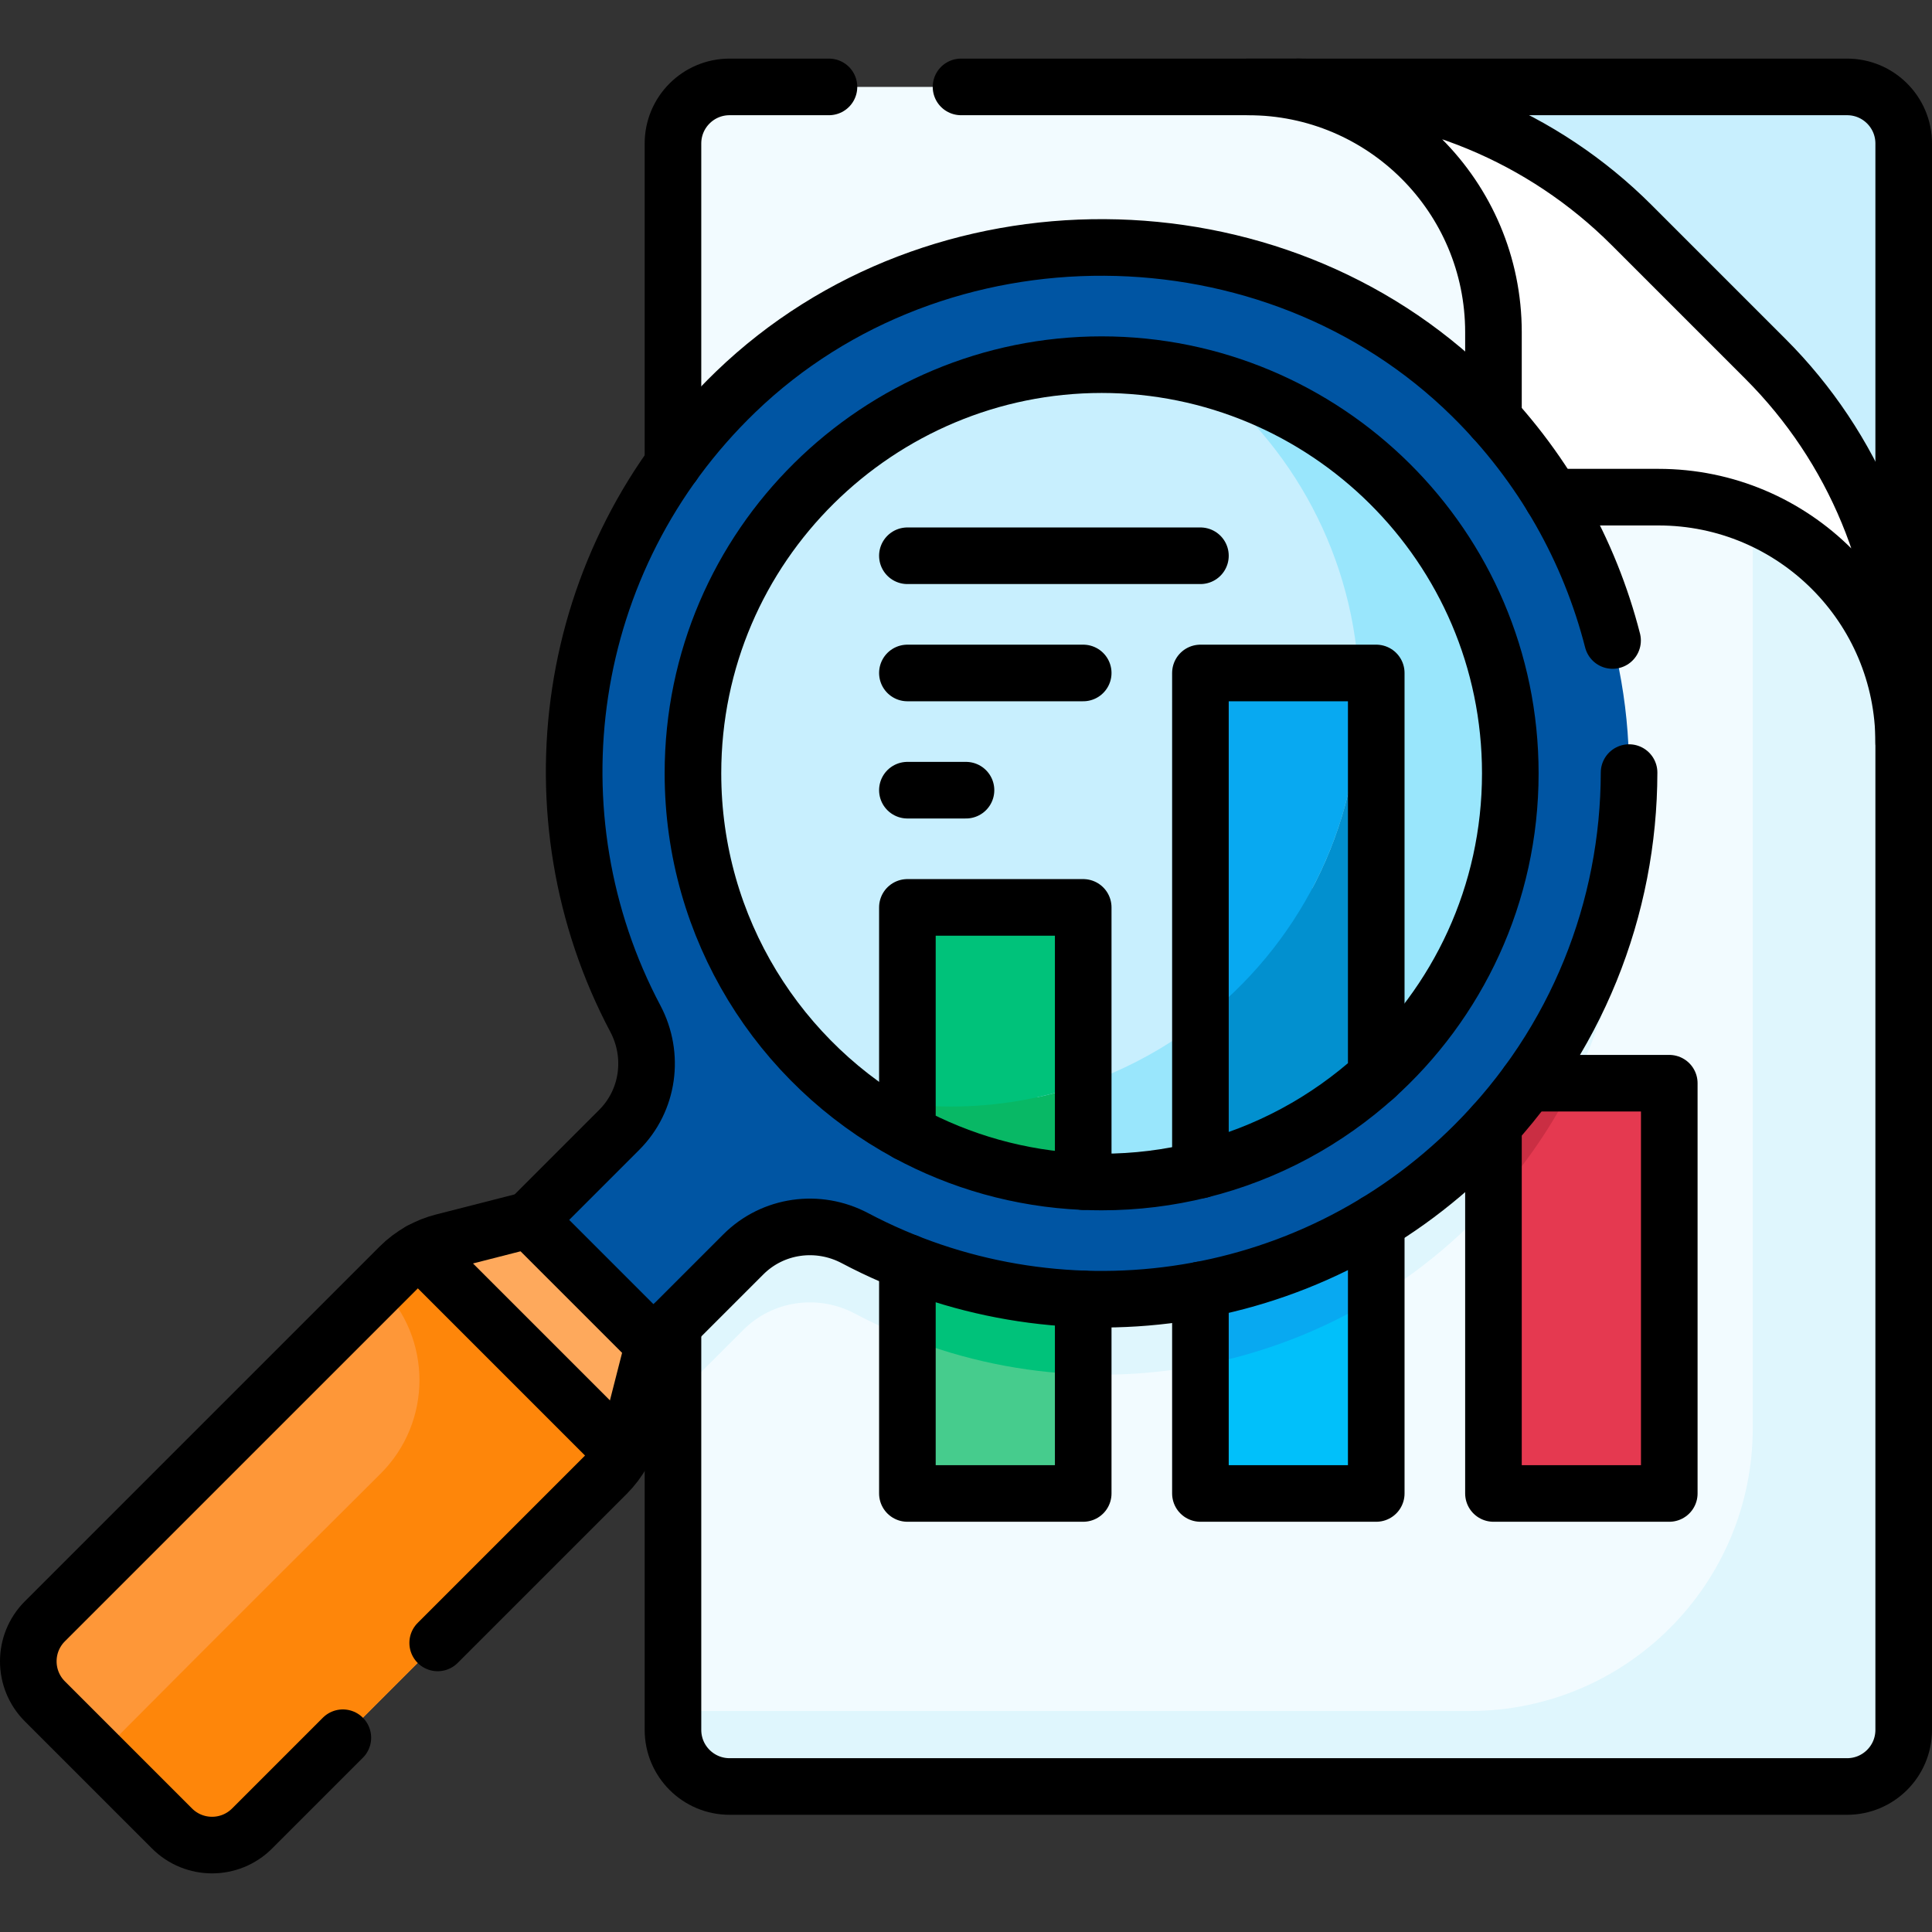 <?xml version="1.0" encoding="UTF-8"?>
<svg xmlns="http://www.w3.org/2000/svg" xmlns:xlink="http://www.w3.org/1999/xlink" version="1.1" id="Capa_1" x="0px" y="0px" viewBox="0 0 512 512" style="enable-background:new 0 0 512 512;" xml:space="preserve" width="512" height="512">
<rect x="0" y="0" width="512" height="512" fill="#333333" stroke="none"/>
<g>
	<path style="fill:#C8EFFE;" d="M489.5,23.031H344.005c33.152,0,160.495,127.343,160.495,160.495V38.031&#10;&#9;&#9;C504.5,29.747,497.784,23.031,489.5,23.031z"/>
	<path style="fill:#F2FBFF;" d="M504.5,458.438c0,8.284-6.716,15-15,15H193.344c-8.284,0-15-6.716-15-15V38.031&#10;&#9;&#9;c0-8.284,6.716-15,15-15h150.661c33.152,0,57.181,20.935,80.623,44.377l35.495,35.495c23.442,23.442,44.377,47.471,44.377,80.623&#10;&#9;&#9;V458.438z"/>
	<path style="fill:#DFF6FD;" d="M178.344,143.04v228.032l18.646-18.646c7.819-7.819,19.799-9.482,29.572-4.308&#10;&#9;&#9;c52.807,27.958,119.762,19.708,164.22-24.75c54.825-54.825,54.587-143.862-0.715-198.39&#10;&#9;&#9;c-52.812-52.073-141.675-52.609-195.079-1.143C188.761,129.836,183.213,136.269,178.344,143.04z"/>
	<path style="fill:#DFF6FD;" d="M464.5,107.324v271.113c0,41.421-33.579,75-75,75H178.344v5c0,8.284,6.716,15,15,15H489.5&#10;&#9;&#9;c8.284,0,15-6.716,15-15V183.527C504.5,152.454,486.109,129.396,464.5,107.324z"/>
	<rect x="240.469" y="240.469" style="fill:#46CC8D;" width="46.594" height="155.312"/>
	<path style="fill:#00C27A;" d="M287.062,364.224V240.469h-46.594v114.056C255.432,360.441,271.209,363.674,287.062,364.224z"/>
	<rect x="318.125" y="178.344" style="fill:#01C0FA;" width="46.594" height="217.438"/>
	<path style="fill:#08A9F1;" d="M364.719,343.906V178.344h-46.594v183.504C334.374,358.765,350.182,352.784,364.719,343.906z"/>
	<rect x="395.781" y="287.062" style="fill:#E53950;" width="46.594" height="108.719"/>
	<path style="fill:#CA2E43;" d="M416.996,287.062h-21.215v31.044C404.405,308.553,411.476,298.097,416.996,287.062z"/>
	<path style="fill:#FFFFFF;" d="M432.393,59.643c-23.442-23.442-55.236-36.612-88.388-36.612h-25.88h12.656&#10;&#9;&#9;c35.899,0,65,29.101,65,65v28.719c0,8.284,6.716,15,15,15H439.5c35.899,0,65,29.102,65,65v-13.223&#10;&#9;&#9;c0-33.152-13.17-64.946-36.612-88.388L432.393,59.643z"/>
	<path style="fill:#0055A3;" d="M390.781,303.368c54.825-54.825,54.587-143.862-0.715-198.39&#10;&#9;&#9;c-52.812-52.073-141.675-52.609-195.079-1.143c-46.118,44.444-54.99,112.557-26.618,166.109c5.16,9.74,3.532,21.677-4.262,29.471&#10;&#9;&#9;l-23.873,23.873l14.427,29.501l18.519,3.445l23.807-23.807c7.819-7.819,19.799-9.482,29.572-4.308&#10;&#9;&#9;C279.369,356.076,346.323,347.826,390.781,303.368z"/>
	<path style="fill:#FEA95C;" d="M167.342,379.093l5.84-22.86l-32.947-32.947l-22.86,5.84c-2.091,0.534-4.094,1.335-5.964,2.375&#10;&#9;&#9;l21.286,43.251l32.269,10.304C166.007,383.187,166.808,381.184,167.342,379.093z"/>
	<path style="fill:#FE9738;" d="M111.412,331.502c-2.017,1.122-3.879,2.522-5.526,4.169l-93.993,93.993&#10;&#9;&#9;c-5.858,5.858-5.858,15.355,0,21.213l33.698,33.698c5.858,5.858,15.355,5.858,21.213,0l93.993-93.993&#10;&#9;&#9;c1.647-1.647,3.047-3.508,4.169-5.526L111.412,331.502z"/>
	<path style="fill:#FE860A;" d="M111.412,331.502c-2.017,1.122-3.879,2.522-5.526,4.169l-5.153,5.152l0.171,0.171&#10;&#9;&#9;c13.695,13.695,13.669,35.904-0.064,49.562c-13.948,13.871-36.647,36.453-74.036,74.019c-0.204,0.204-0.412,0.4-0.624,0.589&#10;&#9;&#9;l19.411,19.411c5.858,5.858,15.355,5.858,21.213,0l93.993-93.993c1.647-1.647,3.047-3.509,4.169-5.526L111.412,331.502z"/>
	<path style="fill:#C8EFFE;" d="M291.941,96.639c-58.838,0-108.303,47.725-108.303,108.303c0,41.184,22.987,76.998,56.831,95.314&#10;&#9;&#9;L256,256l31.063,57.138c1.617,0.072,3.244,0.108,4.878,0.108c9.029,0,17.799-1.105,26.184-3.187l15.531-116.184l31.062,91.274&#10;&#9;&#9;c-0.195,0.177-0.39,0.353-0.586,0.528c22.163-19.831,36.112-48.654,36.112-80.735C400.244,144.607,351.079,96.639,291.941,96.639z"/>
	<path style="fill:#08A9F1;" d="M318.125,310.059c17.634-4.378,33.562-13.078,46.594-24.91V178.344h-46.594V310.059z"/>
	<path style="fill:#00C27A;" d="M240.469,300.256c13.967,7.558,29.782,12.136,46.594,12.882v-72.669h-46.594V300.256z"/>
	<path style="fill:#99E6FC;" d="M224.542,289.724c4.971,3.958,10.299,7.487,15.926,10.532l2.588-7.373&#10;&#9;&#9;C236.726,292.364,230.537,291.295,224.542,289.724z"/>
	<path style="fill:#99E6FC;" d="M364.719,285.149L364.719,285.149c-0.017,0.015-0.034,0.03-0.05,0.045&#10;&#9;&#9;C364.685,285.18,364.702,285.165,364.719,285.149z"/>
	<path style="fill:#99E6FC;" d="M274.906,290.778l12.156,22.361c1.617,0.072,3.244,0.108,4.878,0.108&#10;&#9;&#9;c9.029,0,17.799-1.105,26.184-3.187l5.935-44.4C310.29,277.944,293.414,286.745,274.906,290.778z"/>
	<path style="fill:#99E6FC;" d="M364.668,285.195c-0.178,0.161-0.356,0.322-0.536,0.482&#10;&#9;&#9;C364.312,285.517,364.49,285.356,364.668,285.195z"/>
	<path style="fill:#99E6FC;" d="M400.244,204.943c0-50.704-34.722-92.674-80.905-104.781c24.926,19.842,40.905,50.446,40.905,84.781&#10;&#9;&#9;c0,18.315-4.522,35.455-12.457,50.456l16.931,49.75C386.541,265.336,400.244,236.739,400.244,204.943z"/>
	<path style="fill:#0290CF;" d="M360.046,178.344c0.131,2.183,0.198,4.383,0.198,6.599c0,35.146-16.65,65.964-42.119,85.647v39.469&#10;&#9;&#9;c17.634-4.378,33.562-13.078,46.594-24.91V178.344H360.046z"/>
	<path style="fill:#08B865;" d="M251.941,293.246c-3.87,0-7.698-0.206-11.472-0.607v7.617c13.967,7.558,29.782,12.136,46.594,12.882&#10;&#9;&#9;v-25.767C276.001,291.183,264.173,293.246,251.941,293.246z"/>
	<path style="fill:none;stroke:#000000;stroke-width:15;stroke-linecap:round;stroke-linejoin:round;stroke-miterlimit:10;" d="&#10;&#9;&#9;M504.5,183.527V38.031c0-8.284-6.716-15-15-15H344.005"/>
	<path style="fill:none;stroke:#000000;stroke-width:15;stroke-linecap:round;stroke-linejoin:round;stroke-miterlimit:10;" d="&#10;&#9;&#9;M427.346,169.737c-6.084-23.77-18.51-46.252-37.279-64.759c-52.812-52.073-141.675-52.609-195.079-1.143&#10;&#9;&#9;c-46.118,44.444-54.99,112.557-26.618,166.109c5.16,9.74,3.532,21.677-4.262,29.471l-23.873,23.873"/>
	<path style="fill:none;stroke:#000000;stroke-width:15;stroke-linecap:round;stroke-linejoin:round;stroke-miterlimit:10;" d="&#10;&#9;&#9;M173.182,356.234l23.807-23.807c7.819-7.819,19.799-9.482,29.572-4.308c52.807,27.958,119.762,19.708,164.22-24.75&#10;&#9;&#9;c27.239-27.239,40.886-62.922,40.941-98.623"/>
	
		<polyline style="fill:none;stroke:#000000;stroke-width:15;stroke-linecap:round;stroke-linejoin:round;stroke-miterlimit:10;" points="&#10;&#9;&#9;395.781,298.106 395.781,395.781 442.375,395.781 442.375,287.062 404.778,287.062 &#9;"/>
	
		<polyline style="fill:none;stroke:#000000;stroke-width:15;stroke-linecap:round;stroke-linejoin:round;stroke-miterlimit:10;" points="&#10;&#9;&#9;240.469,334.525 240.469,395.781 287.062,395.781 287.062,344.224 &#9;"/>
	
		<polyline style="fill:none;stroke:#000000;stroke-width:15;stroke-linecap:round;stroke-linejoin:round;stroke-miterlimit:10;" points="&#10;&#9;&#9;318.125,341.848 318.125,395.781 364.719,395.781 364.719,323.906 &#9;"/>
	<path style="fill:none;stroke:#000000;stroke-width:15;stroke-linecap:round;stroke-linejoin:round;stroke-miterlimit:10;" d="&#10;&#9;&#9;M164.967,385.057c1.04-1.869,1.841-3.873,2.375-5.964l5.84-22.86l-32.947-32.947l-22.86,5.84c-2.091,0.534-4.094,1.335-5.964,2.375&#10;&#9;&#9;"/>
	<path style="fill:none;stroke:#000000;stroke-width:15;stroke-linecap:round;stroke-linejoin:round;stroke-miterlimit:10;" d="&#10;&#9;&#9;M115.991,435.389l44.807-44.807c1.647-1.647,3.047-3.508,4.169-5.526l-53.555-53.555c-2.017,1.122-3.879,2.522-5.526,4.169&#10;&#9;&#9;l-93.993,93.993c-5.858,5.858-5.858,15.355,0,21.213l33.698,33.698c5.858,5.858,15.355,5.858,21.213,0l24.057-24.057"/>
	<path style="fill:none;stroke:#000000;stroke-width:15;stroke-linecap:round;stroke-linejoin:round;stroke-miterlimit:10;" d="&#10;&#9;&#9;M287.062,313.138c1.617,0.072,3.244,0.108,4.878,0.108c9.029,0,17.799-1.105,26.184-3.187"/>
	<path style="fill:none;stroke:#000000;stroke-width:15;stroke-linecap:round;stroke-linejoin:round;stroke-miterlimit:10;" d="&#10;&#9;&#9;M364.719,285.149c-0.195,0.177-0.39,0.353-0.586,0.528c22.163-19.831,36.112-48.654,36.112-80.735&#10;&#9;&#9;c0-60.336-49.165-108.303-108.303-108.303c-58.838,0-108.303,47.725-108.303,108.303c0,41.184,22.987,76.998,56.831,95.314"/>
	<path style="fill:none;stroke:#000000;stroke-width:15;stroke-linecap:round;stroke-linejoin:round;stroke-miterlimit:10;" d="&#10;&#9;&#9;M318.125,310.059c17.634-4.378,33.562-13.078,46.594-24.91V178.344h-46.594V310.059z"/>
	<path style="fill:none;stroke:#000000;stroke-width:15;stroke-linecap:round;stroke-linejoin:round;stroke-miterlimit:10;" d="&#10;&#9;&#9;M240.469,300.256c13.967,7.558,29.782,12.136,46.594,12.882v-72.669h-46.594V300.256z"/>
	
		<line style="fill:none;stroke:#000000;stroke-width:15;stroke-linecap:round;stroke-linejoin:round;stroke-miterlimit:10;" x1="240.469" y1="209.406" x2="256" y2="209.406"/>
	
		<line style="fill:none;stroke:#000000;stroke-width:15;stroke-linecap:round;stroke-linejoin:round;stroke-miterlimit:10;" x1="240.469" y1="178.344" x2="287.062" y2="178.344"/>
	
		<line style="fill:none;stroke:#000000;stroke-width:15;stroke-linecap:round;stroke-linejoin:round;stroke-miterlimit:10;" x1="240.469" y1="147.281" x2="318.125" y2="147.281"/>
	<path style="fill:none;stroke:#000000;stroke-width:15;stroke-linecap:round;stroke-linejoin:round;stroke-miterlimit:10;" d="&#10;&#9;&#9;M411.318,131.75H439.5c35.898,0,65,29.102,65,65v-13.223c0-33.152-13.17-64.946-36.612-88.388l-35.495-35.495&#10;&#9;&#9;c-23.442-23.442-55.236-36.612-88.388-36.612h-13.223c35.898,0,65,29.102,65,65v22.919"/>
	<path style="fill:none;stroke:#000000;stroke-width:15;stroke-linecap:round;stroke-linejoin:round;stroke-miterlimit:10;" d="&#10;&#9;&#9;M178.344,351.072v107.366c0,8.284,6.716,15,15,15H489.5c8.284,0,15-6.716,15-15V183.527"/>
	<path style="fill:none;stroke:#000000;stroke-width:15;stroke-linecap:round;stroke-linejoin:round;stroke-miterlimit:10;" d="&#10;&#9;&#9;M219.683,23.031h-26.339c-8.284,0-15,6.716-15,15v85.008"/>
	
		<line style="fill:none;stroke:#000000;stroke-width:15;stroke-linecap:round;stroke-linejoin:round;stroke-miterlimit:10;" x1="344.005" y1="23.031" x2="254.683" y2="23.031"/>
</g>















</svg>
